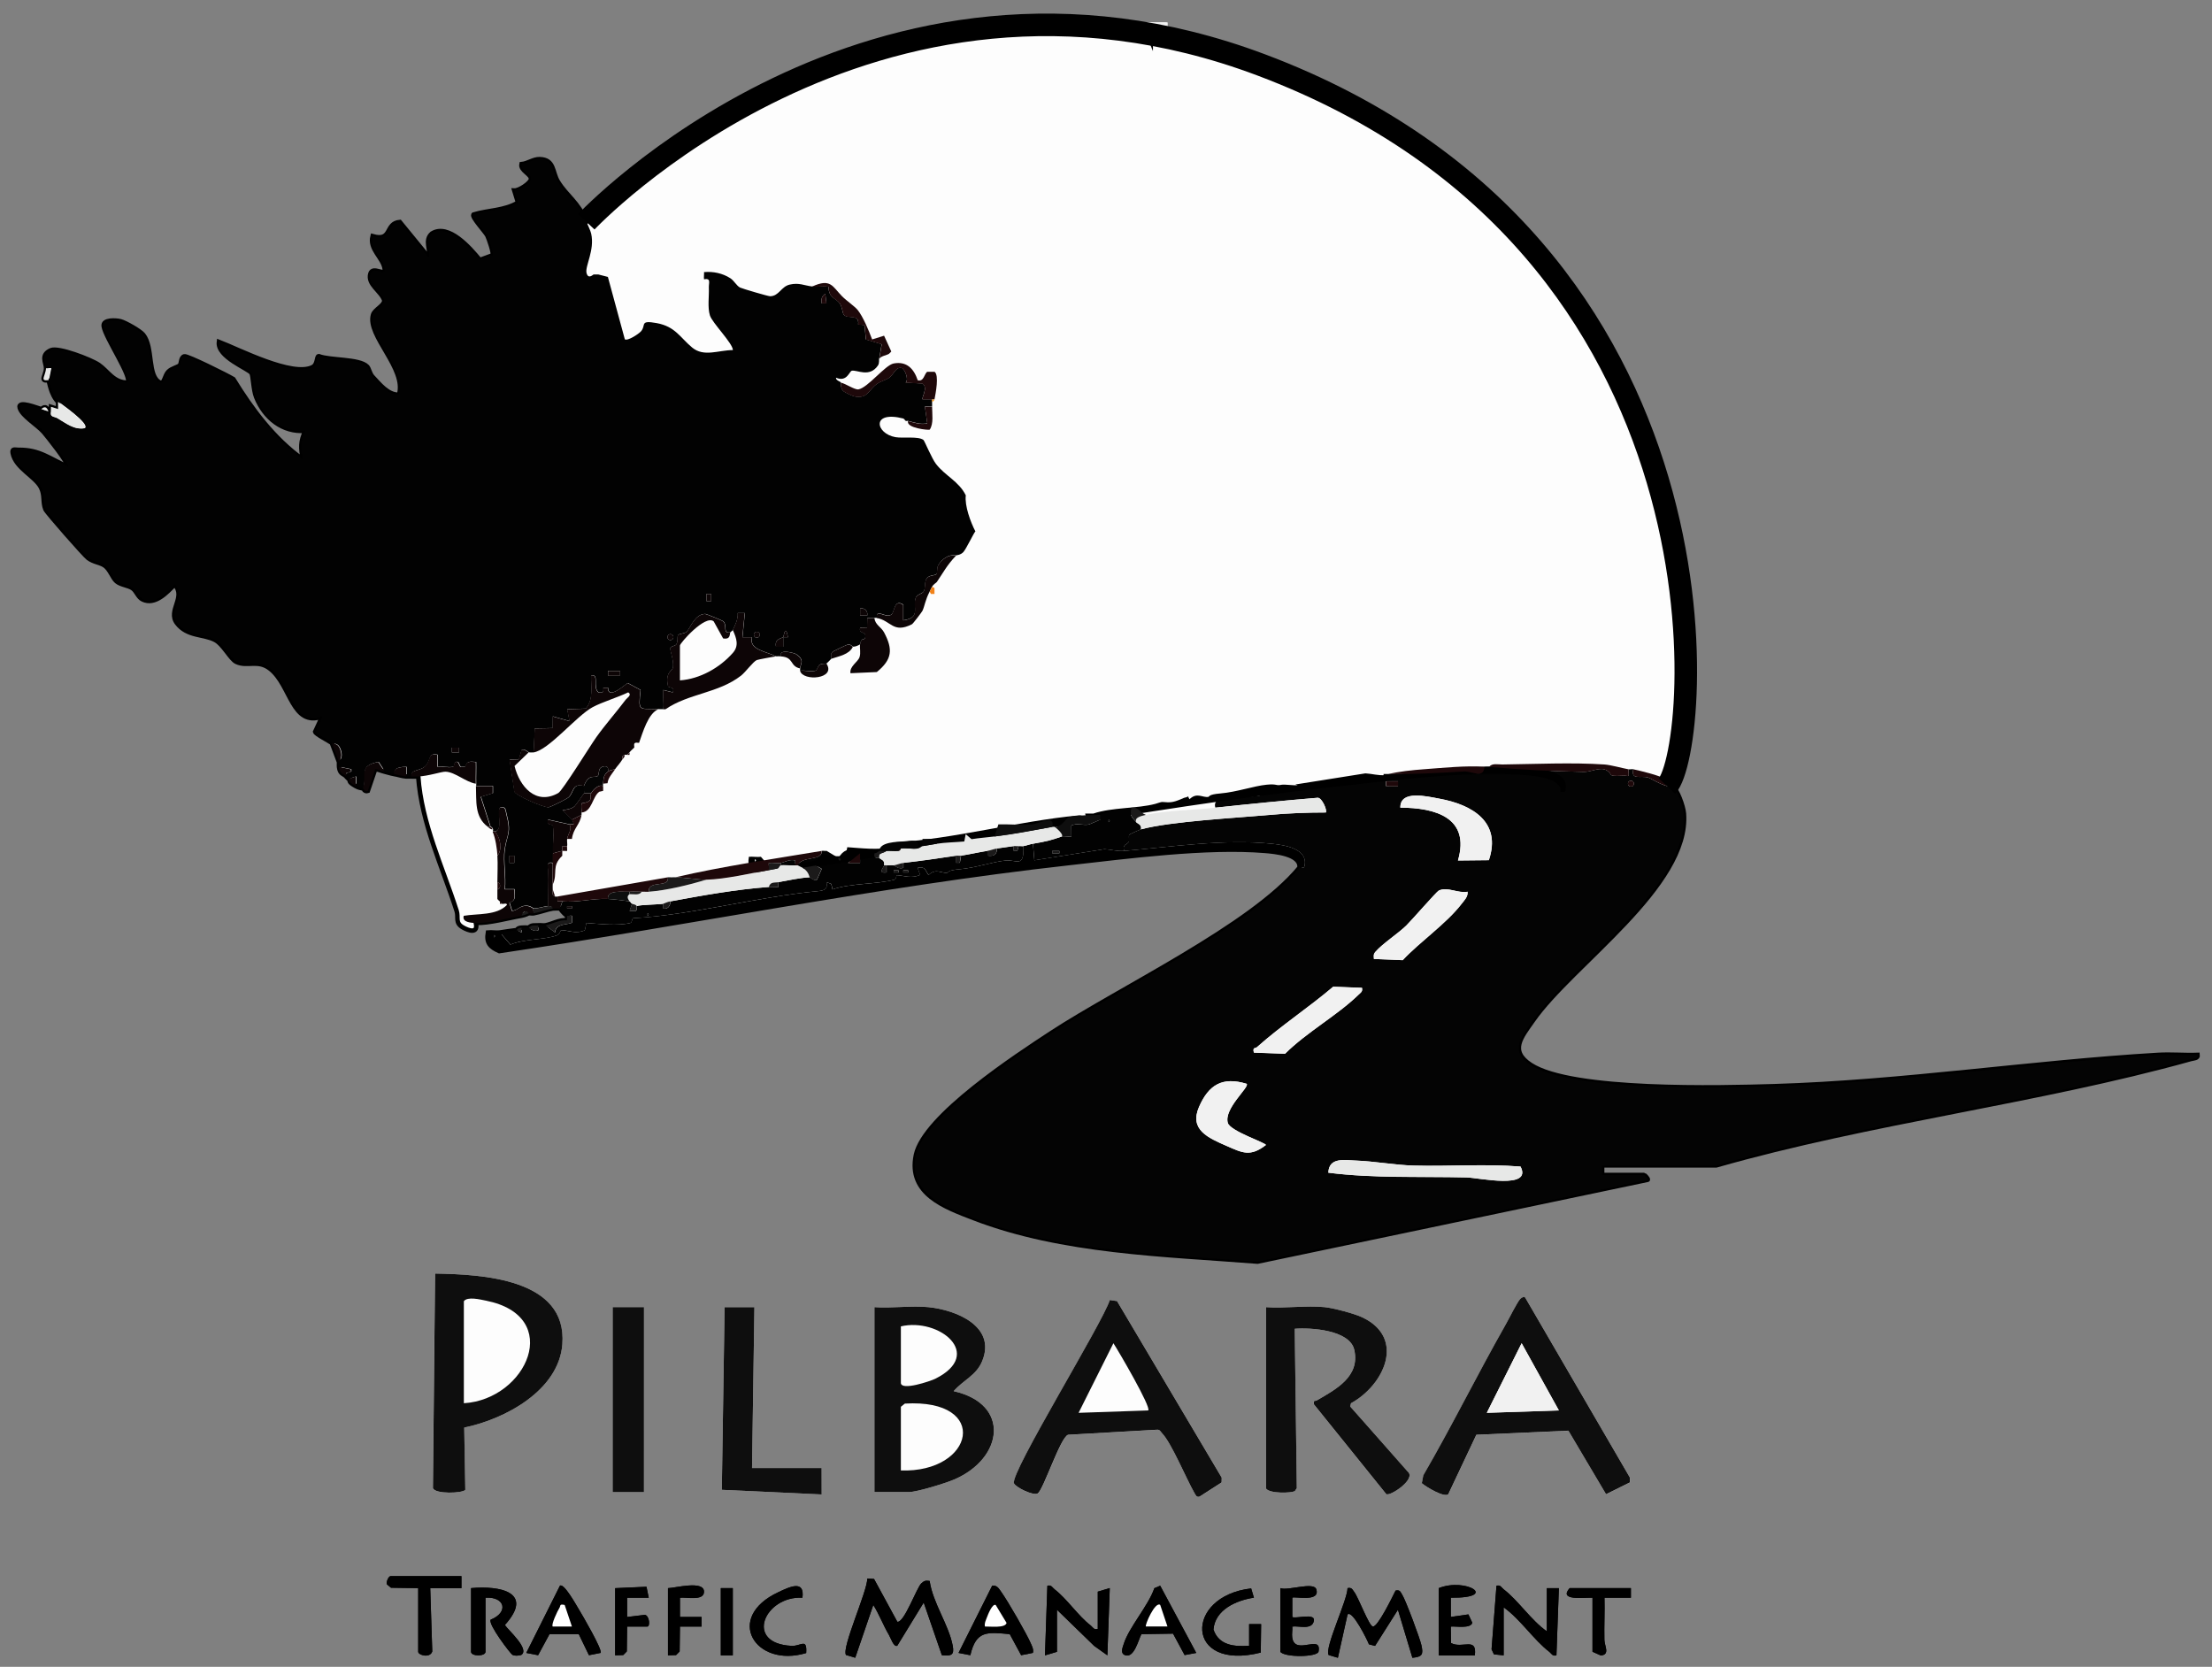 <?xml version="1.0" encoding="UTF-8"?>
<svg id="Layer_1" xmlns="http://www.w3.org/2000/svg" version="1.1" viewBox="0 0 491.03 370">
  <rect x="0" y="0" width="491.03" height="370" fill="#808080" stroke="none"/>
  <!-- Generator: Adobe Illustrator 30.0.0, SVG Export Plug-In . SVG Version: 2.1.1 Build 123)  -->
  <defs>
    <style>
      .st0 {
        fill: #f1f1f1;
      }

      .st1, .st2 {
        stroke: #000;
        stroke-miterlimit: 10;
      }

      .st1, .st3 {
        fill: #fdfdfd;
      }

      .st4 {
        fill: #f18219;
      }

      .st5 {
        fill: #e7e8e7;
      }

      .st6 {
        fill: #020202;
      }

      .st7 {
        fill: #fff;
      }

      .st8 {
        fill: #040404;
      }

      .st9 {
        fill: #1e080a;
      }

      .st10 {
        fill: #0d0506;
      }

      .st11 {
        fill: #f49519;
      }

      .st2 {
        fill: none;
        stroke-width: 5px;
      }

      .st12 {
        fill: #0e0e0e;
      }

      .st13 {
        fill: #1b1a1a;
      }
    </style>
  </defs>
  <path class="st1" d="M255.51,8.99c.06-1.85-4-1.81-5.64-1.93-1.26-.09-3.72-.2-4.74-.46-.6-.16.08.05-.6-.16-.25-.08-3.46-.37-4.67-.39-1.53-.02-2.46-.04-3.75,0-1,.03-2.27-.09-3.31.04-5.77.74-13.56-.78-19.73.52l-5.09,2.1c-22.21,3.31-42.59,12.94-60.23,26.12-1.12.84-5.55,3.06-5.77,3.31-.36.41.03,1.28-.09,1.49l-3.72,2.38-8,7.21c-1.86-4.42-4.33-5.67-6.31-8.88-1.31-2.13-.72-4.92-4.07-5.01-1.36-.04-2.67.99-4.02,1.11-.31,1.44,2.29,2.23,2.09,3.38-.15.87-2.65,2.53-3.69,2.48l.82,2.68c-3,1.8-6.58,1.66-9.88,2.65-.48.5,2.65,3.82,3.07,4.66.33.66,1.48,4.02,1.17,4.37l-2.84,1.05c-2.13-2.61-6.95-8.18-10.64-5.86-1.71,1.5-.22,3.6-.62,5.37l-6.5-7.94c-3.37.3-1.56,4.43-6.04,3.15-.75,2.9,2.31,4.74,2.68,7.2.29,1.97-2.62-.75-3.17,1.13-.69,2.37,2.44,3.88,3.08,5.89.1,1.19-2.12,2.03-2.48,3.22-1.39,4.62,7.53,11.96,5.75,17.75-2.43.1-4.33-2.35-5.87-3.99-.64-.69-.74-1.77-1.2-2.26-1.71-1.77-8.24-1.32-10.75-2.31-.52.04-.19,1.85-1.36,2.44-4.47,2.26-16.29-3.88-20.79-5.61-.43,3.35,6.53,5.89,7.22,6.91.37.55.39,3.7,1.05,5.35,1.82,4.56,5.81,7.89,10.92,7.47-1.13,2.45-1.05,3.77-.54,6.39-6.45-4.6-11.34-11.17-15.45-17.86-1.29-.79-10.23-5.25-10.88-5.05-.84.26-.63,1.52-.99,1.96s-1.79.67-2.56,1.45c-.82.82-.93,2.85-1.82,2.43-2.93-1.37-1.45-7.8-3.76-10.64-.71-.87-3.98-2.71-5.03-2.98-.92-.24-3.95-.47-3.74,1.07.34,2.51,6.41,11.35,5.33,12.56-3.15.01-4.4-2.57-6.43-3.96-1.73-1.19-8.97-3.96-10.6-3.25-2.42,1.05-1.08,2.75-1.09,4.02,0,.88-.6,1.95-.55,2.35.06.53,1.02.24,1.09.31.18.21.46,3.14,2.13,4.8v1.6l-1.57-.5-.03,1.03h-.53c-.58-1.75-1.49-.51-1.6-.53-.75-.18-5.32-2.08-4.79-.28s3.86,3.72,5.31,5.36c.65.74,5.84,7.23,5.34,7.71-3.97-1.75-6.23-3.82-10.91-3.75-.82.01-1.52-.37-1.29.76.67,3.32,5.01,5.1,6.27,7.59.88,1.74.33,3.25,1,4.87.28.67,8.65,10.2,9.46,10.8,1.27.94,2.66.97,3.67,1.66,1.16.78,1.77,2.78,2.63,3.5.98.82,2.6.89,3.54,1.53s1.18,1.98,2.29,2.51c2.7,1.29,5.32-1.5,7.07-3.33,2.62,2.79-1.58,5.8.5,8.55,2.3,3.04,5.9,2.4,8.49,3.76,1.83.96,3.42,4.27,4.72,4.87,2.48,1.16,4.77-.63,7.52,1.54,4.63,3.64,4.82,12.95,11.54,10.58l-1.57,3.4c.15.53,2.86,1.88,3.7,2.46l1.6,4.27c0,.34-.04.73,0,1.07.2,1.72,1.08,1.45,1.6,2.13.15.2.36.36.53.53.55.55-.32.51,1.6,1.6.76.43,1.02.34,1.6.53.11.04.36.76,1.06.53l1.63-4.79c.23-.16,1.58.41,2.1.52.68.14,1.28.39,2.13.53.9.15,1.68.45,2.66.53.35.03.71-.02,1.07,0,.53.02,1.07.02,1.6,0,.74,10.44,5.39,20.05,8.53,29.85.47,1.47-.42,2.63,1.39,3.66,1.26.72,3.42,1.5,2.88-1,3.04.08,7.03-1.07,10.13-1.6.84-.14,1.52-.52,1.6-.53.33-.06.73.06,1.07,0,1.41-.25,3.24-.93,4.27-1.07.33-.04,1.43-.07,1.6,0,.1.05.73,1.1,1.6,1.6l-.04,1.02c-1.65-.18-3.42.87-4.76,1.11-.48.09-1.08-.05-1.6,0-.76.08-1.52-.17-2.13.53-.49-.05-1.1-.03-1.6,0-.94.05-1.01.52-1.07.53-1.27.14-2.48.35-3.73.53-.84.12-1.81-.09-2.67,0-.41,2.35.52,3.24,2.53,4.13,41.98-6.17,83.95-14.8,126.27-19.52,13.12-1.47,30.72-3.79,43.63-2.73,2.17.18,8.04.67,7.74,3.72-10.7,13.02-39.9,26.76-55.18,36.77-7.49,4.91-28.19,18.41-29.98,27.05s6.46,11.53,12.93,14.02c19.54,7.51,42.23,8,62.91,9.62l86.62-18.17c.18-.14-.68-1.06-.8-1.06h-9.33v-2.13h25.32c34.23-9.79,71.29-14.12,105.39-23.62.55-.15,1.61-.13,1.49-.9-2.91.11-5.88-.17-8.79,0-28.41,1.68-56.79,6.1-85.27,6.95-11.73.35-44.8,1.22-53.96-4.72-4.84-3.13-2.12-6.18.46-9.87,8.68-12.46,34.78-29.86,33.51-45.96-.12-1.51-1.45-5.44-2.68-6.11,1.52-5.5,2.31-11.34,2.66-17.06.03-.53-.02-1.07,0-1.6.04-.89-.04-1.78,0-2.66.01-.25,0-.4,0-.53.01-.36,0-.71,0-1.07.89-2.48.9-6.55,0-9.06,0-.53,0-1.07,0-1.6v-1.6c-.03-1.06.04-2.14,0-3.2-.15-3.62-.64-5.39-1.07-8.53-.05-.34.05-.72,0-1.07-.92-6.26-2-10.04-3.73-15.99-1.44-4.95-2.79-8.4-4.27-12.79-.15-.46.27-1.63-.08-2.06-.22-.27-.9,0-.99-.08-.11-.11-.52-.5-.53-.53-.22-.77.14-2.01-.25-3.21-1.37-4.27-4.92-10.37-7.21-14.38-4.87-8.53-10.96-16.95-17.6-24.25-.63-.69-1.07-1.32-2.12-1.34-2.41-4.74-6.96-6.94-10.66-10.13-.38-.33-.7-.72-1.07-1.07-.27-.25-.29-.41-1.07-1.07-2.09-1.77-4.19-4.26-6.93-5.86-.13-.08-.4.08-.53,0-1.4-1.71-3.47-2.65-5.33-3.73-.9-.52-1.36-.68-2.13-1.07-.14-.07-.39.07-.53,0-.2-.09-1.02-.5-1.07-.53-.19-.15-.34-.37-.53-.53-1.52-1.27-1.73-1.92-4.27-3.2-1.2-.6-1.47-1.17-3.2-1.6-.3-.07-.73.05-1.07,0v-1.07c-.35-.05-.72.04-1.07,0-.17-.02-.36-.01-.53,0,.42-2.04-2.05-.56-2.62-1.14-.2-.2.26-1.16-.39-1.54-4.55-2.65-15.21-5.78-20.44-6.91l-.54-2.13c-.63-.33-1.48.54-1.59.53-1.07-.02-3.01.04-3.73,0-.53-.03-1.08.05-1.6,0-.01-.44-.39-.75-.53-1.07-.09-.19.16-.76-.07-1-.32-.2-.66-.05-1-.07-1.25-.07-2.86.45-4.27,0v-1.6c-1.17,0-2.35-.41-2.13,1.07-1.43-.8-3.11,0-3.73,0-.89,0,3.11.84,2.22.81h-.03Z"/>
  <rect class="st3" x="255.94" y="2.85" width="1.07" height="5.34" transform="translate(250.88 261.99) rotate(-89.98)"/>
  <path class="st3" d="M103.05,316.89c8.99-1.84,20.97-8.19,21.77-18.47,1.15-14.64-17.83-15.53-28.25-15.72l-.48,47.63c.45,1.38,6.61,1.17,7.19.38l-.24-13.82h0Z"/>
  <path class="st3" d="M338.57,288.03c-.24-.22-.73-.07-1.1.33-.75.82-2.5,4.38-3.24,5.7-6.27,11.04-11.9,22.46-18.27,33.44l-.33,1.75c.9.79,4.95,3.25,5.87,2.46l6.24-13.21,20.43-.91,8.36,14.11,5.28-2.62.02-1.07-23.25-39.97h0Z"/>
  <path class="st3" d="M246.38,288.58c-1.67,5.23-22.08,38.27-21.29,40.67.29.89,4.33,2.88,5.29,2.26,1.27-.81,5.03-12.48,6.73-13.01l19.69-1.12c.72-.09.86.47,1.22.84,2.04,2.12,5.33,10.07,7.11,13.15.28.49.44,1.09,1.16.86l4.9-3.15.02-1.07-23.23-39.18-1.59-.24h0Z"/>
  <rect class="st3" x="118.94" y="307.22" width="41.08" height="6.96" transform="translate(-171.25 450.12) rotate(-89.99)"/>
  <polygon class="st3" points="182.39 325.88 166.94 325.88 167.47 290.16 160.85 290.16 160.23 330.71 182.4 331.74 182.39 325.88"/>
  <path class="st3" d="M206.11,290.16c-3.8-.38-8.13.28-12,0v41.04h7.73c1.73,0,8.15-2,10-2.79,10.87-4.67,12.59-16.75-.14-19.6,2.11-2.45,5.03-3.48,6.35-6.71,3.15-7.74-5.88-11.33-11.94-11.94h0Z"/>
  <path class="st3" d="M294.07,290.16c-4.13-.42-8.86.31-13.06,0v40.24c.73,1.18,5.71,1.07,6.43.57l.42-.64-.46-35.37c3.61-.29,12.21.27,13.21,4.65,1.37,5.96-4.07,8.79-8.27,11.23-.44.26-.89-.15-.67.91l16.05,19.92c.89.52,6.76-3.38,4.76-5.01l-12.77-14.46.18-.71c7.33-3.99,12.22-14.43,2.55-19.05-1.76-.84-6.48-2.08-8.38-2.28h0Z"/>
  <path d="M102.43,349.87h-15.72c-.43,0-1.07,1.32-.79,1.86l.88.72,6.04.09v14.13c0,.73,2.61,1.5,3.12-.08l-.45-14.05h6.93v-2.66h0Z"/>
  <path d="M194.03,350.5l-1.5-.1c.01,2.84-5.74,15.38-4.73,16.98l2.05.61,4.01-11.72c1.32,2.11,2.2,4.5,3.47,6.65.38.63,1.05,2.78,1.85,2.41l5.87-9.59,4.03,11.69c2.09.21,2.81-.01,2.41-2.11-.89-4.68-4.43-9.52-5.12-14.38-.89-.11-1.19-.07-1.85.54-1.03.96-3.84,8.88-5.33,8.52l-5.16-9.49h0Z"/>
  <path d="M133.34,366.9c.45-.65-4.07-8.4-4.88-9.73-.58-.95-3.27-5.81-4.15-5.17l-7.47,14.92,2.62.51,2.53-4.68h6.5l2.26,4.68,2.61-.52h0Z"/>
  <path d="M136.55,352.53v14.93l1.8-.06.79-.81.07-5.52h4.5c.67-.07.44-2.38-.54-2.6l-3.96.48v-4.27h4.8l-.5-2.44-6.96.31h0Z"/>
  <path d="M148.28,352.53v14.93l1.8-.06.79-.81.07-5.52h4.8v-2.13h-4.8v-4.27c1.27-.19,5.34.81,5.34-1.33,0-2.61-6.47-.81-8-.8h0Z"/>
  <path d="M178.13,354.66c.54-4.08-2.93-2.36-5.27-1.27-12.22,5.67-5.2,16.97,6.1,13.55.23-3.44-1.18-1.5-3.2-1.59-10.72-.51-5.99-11.15,2.37-10.69h0Z"/>
  <path d="M229.29,366.9c.18-.72-.13-1.32-.4-1.95-.95-2.24-5.15-9.5-6.6-11.53-.52-.73-.96-1.6-2.04-1.42l-7.47,14.92,2.62.51c1.28-5.5,3.67-5.14,8.75-4.68l2.53,4.68,2.61-.52h0Z"/>
  <path d="M243.69,361.59c-.93.23-1.07-.38-1.6-.8-2.75-2.11-5.24-5.89-7.99-8-.53-.41-.68-1.03-1.6-.8l-.53,15.46,2.66-.8v-9.33l8.25,8.02,2.94,2.1.53-14.93-2.66.8v8.26h0Z"/>
  <path d="M257.55,352l-1.3.55c-1.36,3.94-5.65,8.68-6.8,12.39-.23.74-.87,2.14.39,2.51,1.97.57,2.88-3.49,3.54-4.7l7.02-.11,2.57,4.76,2.58-.48-8-14.91h0Z"/>
  <path d="M284.21,352.53v14.13c.96,1.3,8.26,1.21,8.49-.05.75-4.02-5.28,1.05-5.85-3.13-.11-.76.09-1.64.02-2.42,1.43-.21,4.45.87,4.8-1.33.28-1.76-4.3-.3-4.8-.8v-4.27c.38-.38,6.26,1.09,5.33-1.86-.56-1.78-6.36.4-7.99-.27h0Z"/>
  <path d="M319.39,352.53v14.93h8c.55-4.2-2.75-1.42-5.27-2.73l-.06-3.67c1.11-.11,4.44.52,4.77-.85l-.86-1.85-3.9.56v-4.27c10.82.13,3.38-4.53-2.67-2.13h0Z"/>
  <path d="M343.38,362.13c-3.51-2.46-6.29-6.79-9.59-9.33-.53-.41-.68-1.03-1.6-.8l-1.09,14.11.52,1.12,2.16.23v-10.66c3.69,2.6,6.64,7.19,10.12,9.86.53.41.68,1.03,1.6.8l.54-14.93h-2.67v9.6h0Z"/>
  <path d="M104.57,352.53v14.13c0,1.06,3.2,1.06,3.2,0v-12c4.37-.28,5.19,3.27,1.14,4.88-.57,1.09,4.42,7.56,4.83,7.79.52.3,1.36.2,1.95.05,2.01-1.28-2.85-5.49-3.62-6.66,6.55-7.25-.98-8.78-7.5-8.19h0Z"/>
  <rect x="160.01" y="352.53" width="2.66" height="14.93"/>
  <path d="M277.74,352.6c-14.89,1.68-14.77,18.5,2.13,14.24l.08-6.32h-2.67v4.8c-3.29.24-6.7-.05-7.91-3.59.36-4.46,5.12-6.49,8.98-7.08l-.61-2.05h0Z"/>
  <path d="M309.8,353.07c-.63,1.27-3.99,8.25-5.07,7.99-.86-.21-3.18-6.45-4.09-7.64-.46-.6-.56-1.09-1.51-.88,0,2.63-5.16,13.28-4.19,14.85l2.05.61,2.14-9.59c1.01-1.23,4.49,5.81,4.75,6.6l1.36.35,5.08-8.02,3.21,10.66c2.18-.22,2.47-.69,2-2.8-.35-1.56-3.49-9.99-4.26-11.2-.42-.66-.49-1.13-1.47-.92h0Z"/>
  <path d="M362.03,352.53h-13.59c-2.55,2.88,3.07,2.08,5.07,2.13v12l1.86.83c2.08-.2.81-2.08.78-3.47-.07-3.11.11-6.25.02-9.35h5.87v-2.13h0Z"/>
  <path class="st12" d="M206.11,290.16c6.06.61,15.09,4.2,11.94,11.94-1.31,3.23-4.24,4.26-6.35,6.71,12.72,2.85,11.01,14.93.14,19.6-1.85.8-8.27,2.79-10,2.79h-7.73v-41.04c3.86.28,8.2-.38,12,0h0ZM199.98,294.43v12.53c0,1.87,6.66-.41,7.63-.9,11.04-5.49.76-13.62-7.63-11.63ZM199.98,326.41c16.33.57,19.99-15.98.88-14.84l-.88.71v14.13Z"/>
  <path class="st12" d="M294.07,290.16c1.91.19,6.63,1.44,8.38,2.28,9.67,4.62,4.78,15.05-2.55,19.05l-.18.71,12.77,14.46c1.99,1.63-3.87,5.53-4.76,5.01l-16.05-19.92c-.21-1.06.23-.65.67-.91,4.19-2.44,9.63-5.27,8.27-11.23-1.01-4.38-9.6-4.94-13.21-4.65l.46,35.37-.42.64c-.72.5-5.7.62-6.43-.57v-40.24c4.2.31,8.93-.42,13.06,0h0Z"/>
  <path class="st12" d="M246.38,288.58l1.59.24,23.23,39.18-.02,1.07-4.9,3.15c-.71.22-.87-.38-1.16-.86-1.77-3.08-5.07-11.03-7.11-13.15-.36-.37-.5-.92-1.22-.84l-19.69,1.12c-1.71.54-5.46,12.19-6.73,13.01-.96.62-5-1.38-5.29-2.26-.79-2.41,19.62-35.44,21.29-40.67h0ZM254.89,313.08c.71-.68-6.63-13.24-7.73-14.91l-7.73,15.45,15.45-.53h0Z"/>
  <path class="st12" d="M338.57,288.03l23.25,39.97-.02,1.07-5.28,2.62-8.36-14.11-20.43.91-6.24,13.21c-.92.79-4.96-1.66-5.87-2.46l.33-1.75c6.37-10.98,12-22.4,18.27-33.44.75-1.32,2.5-4.88,3.24-5.7.37-.4.86-.56,1.1-.33h0ZM346.04,313.08l-8.26-14.91-7.73,15.45,15.99-.53h0Z"/>
  <polygon class="st12" points="182.39 325.88 182.4 331.74 160.23 330.71 160.85 290.16 167.47 290.16 166.94 325.88 182.39 325.88"/>
  <rect class="st12" x="118.94" y="307.22" width="41.08" height="6.96" transform="translate(-171.25 450.12) rotate(-89.99)"/>
  <path d="M194.03,350.5l5.16,9.49c1.49.35,4.29-7.56,5.33-8.52.66-.62.96-.65,1.85-.54.68,4.85,4.23,9.7,5.12,14.38.4,2.1-.33,2.32-2.41,2.11l-4.03-11.69-5.87,9.59c-.8.37-1.47-1.77-1.85-2.41-1.27-2.15-2.15-4.54-3.47-6.65l-4.01,11.72-2.05-.61c-1.01-1.6,4.74-14.14,4.73-16.98l1.5.1h0Z"/>
  <path d="M309.8,353.07c.98-.21,1.05.26,1.47.92.77,1.21,3.91,9.64,4.26,11.2.47,2.11.18,2.57-2,2.8l-3.21-10.66-5.08,8.02-1.36-.35c-.27-.79-3.74-7.83-4.75-6.6l-2.14,9.59-2.05-.61c-.97-1.57,4.2-12.22,4.19-14.85.95-.21,1.05.28,1.51.88.9,1.19,3.23,7.44,4.09,7.64,1.07.25,4.43-6.73,5.07-7.99h0Z"/>
  <path d="M243.69,361.59v-8.26l2.66-.8-.53,14.93-2.94-2.1-8.25-8.02v9.33l-2.66.8.53-15.46c.92-.24,1.07.38,1.6.8,2.75,2.11,5.24,5.9,7.99,8,.54.41.67,1.03,1.6.8h0Z"/>
  <path d="M343.38,362.13v-9.59h2.67l-.54,14.92c-.92.24-1.07-.38-1.6-.8-3.48-2.67-6.43-7.26-10.12-9.86v10.66l-2.16-.23-.52-1.12,1.09-14.11c.92-.24,1.07.38,1.6.8,3.3,2.54,6.08,6.88,9.59,9.33h0Z"/>
  <path d="M104.57,352.53c6.52-.59,14.05.94,7.5,8.19.78,1.18,5.63,5.38,3.62,6.66-.59.15-1.43.25-1.95-.05-.41-.24-5.4-6.7-4.83-7.79,4.05-1.61,3.23-5.16-1.14-4.88v12c0,1.06-3.2,1.06-3.2,0v-14.13h0Z"/>
  <path d="M102.43,349.87v2.67h-6.93s.45,14.04.45,14.04c-.51,1.58-3.12.81-3.12.08v-14.13l-6.04-.09-.88-.72c-.28-.53.36-1.86.79-1.86h15.73Z"/>
  <path d="M133.34,366.9l-2.61.52-2.26-4.68h-6.5l-2.53,4.68-2.62-.51,7.47-14.92c.88-.64,3.57,4.22,4.15,5.17.81,1.33,5.33,9.08,4.88,9.73h0ZM125.35,356.27c-1.25-.28-.85.18-1.18.68-.39.6-1.89,3.71-1.47,4.11h4.26c.41-1.99-1.15-3.06-1.61-4.79Z"/>
  <path d="M229.29,366.9l-2.61.52-2.53-4.68c-5.08-.46-7.47-.82-8.75,4.68l-2.62-.51,7.47-14.92c1.08-.18,1.51.69,2.04,1.42,1.45,2.03,5.65,9.29,6.6,11.53.27.64.58,1.23.4,1.95h0ZM218.64,361.06c1.02-.05,4.55.42,4.8-.81l-2.41-3.98c-.77-.36-1.78,2.27-1.97,2.81-.24.67-.58,1.22-.42,1.98h0Z"/>
  <path d="M257.55,352l8,14.91-2.58.48-2.57-4.76-7.02.11c-.67,1.22-1.57,5.28-3.54,4.7-1.26-.36-.62-1.76-.39-2.51,1.16-3.71,5.45-8.46,6.8-12.39l1.3-.55h0ZM257.55,356.26c-1.14-.87-3.47,4.54-3.19,4.79h4.79l-1.61-4.79h0Z"/>
  <path d="M277.74,352.6l.61,2.05c-3.86.59-8.62,2.62-8.98,7.08,1.21,3.53,4.62,3.83,7.92,3.59v-4.8h2.66l-.08,6.32c-16.9,4.26-17.02-12.56-2.13-14.24h0Z"/>
  <path d="M319.39,352.53c6.05-2.41,13.5,2.25,2.66,2.13v4.27s3.91-.56,3.91-.56l.86,1.85c-.33,1.36-3.66.74-4.77.85l.06,3.67c2.52,1.31,5.82-1.48,5.27,2.73h-8v-14.93h0Z"/>
  <path d="M284.21,352.53c1.63.67,7.43-1.5,7.99.27.93,2.94-4.95,1.48-5.33,1.86v4.27c.5.5,5.08-.96,4.8.8-.35,2.19-3.37,1.12-4.8,1.33.06.78-.13,1.66-.02,2.42.58,4.18,6.6-.9,5.85,3.13-.24,1.27-7.54,1.35-8.49.05v-14.13h0Z"/>
  <path d="M178.13,354.66c-8.36-.46-13.09,10.18-2.37,10.69,2.03.09,3.43-1.85,3.2,1.59-11.3,3.42-18.33-7.88-6.1-13.55,2.35-1.09,5.81-2.81,5.27,1.27h0Z"/>
  <path d="M362.03,352.53v2.13h-5.86c.08,3.11-.09,6.24-.02,9.35.03,1.4,1.31,3.27-.78,3.47l-1.86-.83v-12c-2-.05-7.61.74-5.07-2.13h13.59,0Z"/>
  <path d="M148.28,352.53c1.53,0,8-1.81,8,.8,0,2.14-4.07,1.14-5.34,1.33v4.27h4.8v2.13h-4.8l-.07,5.52-.79.81-1.8.06v-14.93h0Z"/>
  <path d="M136.55,352.53l6.96-.31.5,2.44h-4.8v4.27l3.96-.48c.98.22,1.21,2.53.54,2.61h-4.5s-.07,5.51-.07,5.51l-.79.81-1.8.06v-14.93h0Z"/>
  <rect x="160.01" y="352.53" width="2.66" height="14.93"/>
  <path class="st5" d="M263.42,8.72v1.07h1.07c.14.31.52.62.53,1.07-1.86-.19-4.11-1.25-5.86-1.6v-.53c1.41.45,3.01-.07,4.27,0h0Z"/>
  <rect class="st0" x="255.94" y="2.85" width="1.07" height="5.34" transform="translate(250.88 261.99) rotate(-89.98)"/>
  <path class="st0" d="M257.02,8.18c-.22-1.48.96-1.07,2.13-1.07v2.13c-.63-.13-1.48.11-2.13,0v-1.07h0Z"/>
  <path class="st5" d="M257.02,8.18v1.07c-1.16-.2-2.8-.38-3.73-1.07.62,0,2.3-.8,3.73,0Z"/>
  <path class="st0" d="M270.35,10.85c.11,0,.96-.87,1.59-.53l.54,2.13c-.75-.16-1.6-.43-2.13-.53l1.07-.27-1.07-.8h0Z"/>
  <path class="st0" d="M263.42,8.72c.33.02.68-.13,1,.07.24.24-.01.81.07,1h-1.07v-1.07Z"/>
  <polygon class="st0" points="346.04 313.08 330.05 313.61 337.78 298.17 346.04 313.08"/>
  <path class="st7" d="M126.96,361.06h-4.26c-.42-.4,1.08-3.51,1.47-4.11.33-.5-.06-.96,1.18-.68"/>
  <path class="st7" d="M218.64,361.06c-.16-.76.18-1.31.42-1.98.2-.54,1.21-3.18,1.97-2.81l2.41,3.98c-.25,1.23-3.78.76-4.8.81h0Z"/>
  <path class="st7" d="M257.55,356.26l1.61,4.79h-4.79c-.28-.25,2.04-5.66,3.19-4.79h0Z"/>
  <path class="st12" d="M103.05,316.89l.24,13.82c-.58.79-6.73,1-7.19-.38l.48-47.63c10.42.19,29.4,1.09,28.25,15.72-.81,10.28-12.79,16.63-21.77,18.47h0ZM102.97,311.49c14-.86,22.22-19.32,4.92-22.77-1.34-.27-4.12-.96-4.92.12v22.65Z"/>
  <g>
    <path class="st6" d="M10.22,81.74c.01-1.27-1.34-2.96,1.09-4.02,1.64-.71,8.87,2.06,10.6,3.25,2.02,1.39,3.28,3.97,6.43,3.96,1.08-1.21-4.99-10.04-5.33-12.56-.21-1.54,2.82-1.3,3.74-1.07,1.05.27,4.32,2.11,5.03,2.98,2.31,2.84.83,9.26,3.76,10.64.89.42,1-1.61,1.82-2.43.78-.77,2.2-1.01,2.56-1.45s.15-1.71.99-1.96c.65-.2,9.59,4.26,10.88,5.05,4.11,6.69,9,13.26,15.45,17.86-.52-2.62-.59-3.94.54-6.39-5.11.42-9.1-2.91-10.92-7.47-.66-1.65-.68-4.8-1.05-5.35-.68-1.02-7.65-3.55-7.22-6.91,4.51,1.72,16.32,7.87,20.79,5.61,1.17-.59.83-2.4,1.36-2.44,2.51.99,9.04.53,10.75,2.31.47.48.56,1.57,1.2,2.26,1.54,1.65,3.44,4.09,5.87,3.99,1.77-5.79-7.14-13.13-5.75-17.75.36-1.19,2.58-2.03,2.48-3.22-.64-2.01-3.78-3.52-3.08-5.89.55-1.88,3.46.84,3.17-1.13-.37-2.46-3.43-4.29-2.68-7.2,4.47,1.28,2.67-2.84,6.04-3.15l6.5,7.94c.4-1.77-1.09-3.87.62-5.37,3.69-2.33,8.51,3.25,10.64,5.86l2.84-1.05c.31-.35-.84-3.71-1.17-4.37-.42-.84-3.54-4.16-3.07-4.66,3.3-1,6.88-.85,9.88-2.65l-.82-2.68c1.04.05,3.54-1.61,3.69-2.48.2-1.15-2.4-1.95-2.09-3.38,1.35-.12,2.66-1.14,4.02-1.11,3.35.09,2.76,2.88,4.07,5.01,1.97,3.21,4.44,4.46,6.31,8.88.33.79.89,1.89,1.07,2.66.83,3.68-1.41,7.24-1.03,8.74s1.47.33,1.56.33c.35,0,.71,0,1.07,0l2.11.54,3.76,13.85c.65.43,3.08-1.21,3.57-1.75,1.25-1.38-.41-2.56,3.49-1.85,4.16.76,5.2,3.2,7.89,5.43,2.61,2.16,5.77.58,9.04.56-.04-1.53-4.58-6.02-5.1-7.69-.56-1.79-.16-4.25-.24-6.19-.04-1.03.54-2.14-1.07-1.84-.07-.51.04-1.08,0-1.59,2.05-.18,4.1.25,5.84,1.36.82.52,1.41,1.72,2.18,2.08.54.25,6.21,1.93,6.66,1.92,1.97-.03,2.43-2.15,4.35-2.59,2.06-.47,3.19.2,4.95.42,1.2.14,2.47-.2,3.67.06-.04,2.47,1.65,2.51,2.46,3.66.6.83.58,2.12.92,2.54.87,1.06,3.5-.31,3.18,2.15l1.41.16.31,3.18,3.5,1.04-.54,3.19c-.11.17.11.98-.28,1.56-1.89,2.77-4.68.9-5.82,1.17-.53.13-1.06,2.58-3.49,1.54-.08.63.94.81,1.07,1.06.17.33-.19,1.09.52,1.85.32.34,2.03,1.14,2.54,1.24,2.89.56,3.08-1.46,4.96-2.79.89-.63,1.97-.84,2.76-1.39.89-.63,1.45-2.52,2.77-2.13.58.18,1.63,2.51.84,3.22l3.76.24c1.28.86-.29,3.25-.02,3.49h2.13v1.6c-.48.09-1.09-.07-1.6,0l.53,3.73c-1.63.32-2.81-.19-4.26-.53-.17-.04-.36.04-.53,0-.08-.02-.27-.47-.53-.53-7.2-1.83-6.18,3.36-1.74,4.14,1.69.29,5-.25,6.2.61.24.18,1.85,4.12,2.79,5.33,2.06,2.68,5.08,3.84,6.62,6.98-.29,2.29,1.07,5.98,2.13,8-.24.11-2.04,3.89-2.65,4.56-.65.72-1.56.7-1.61.77-1.66-.34-3.2.84-3.98,2.17-.34.59-.11,1.63-.4,1.98-.24.29-1.52.17-2.08.85-.68.83-.25,2.17-.75,2.99-.34.54-1.5.62-1.77,1.42-.71,2.08,1.22,4.43-2.74,4.98v-3.46c-2.09-1.36-1.9,1.62-2.64,2.17-1.3.97-3.5-1.53-3.22.76-.16-.03-.36,0-.53,0-.53,0-1.07-.02-1.6,0l-.05,2.11-1.55.03c-.42,1.68,1.57.52,1.08,2.4-.08.3-.89-.2-1.08,1.33-.47.28-1.05.54-1.6.53-.09,0-.45-.6-1.19-.47-.18.03-3.09,1.42-3.24,1.53-.78.58-.2,1.28-.37,1.6-.04.08-.99,1.01-1.07,1.07-.13.09-.96-.11-1.56.31-.42.29-.43,1.17-.95,1.3-.92.24-2.33-.16-3.35,0-.04-.14,0-.38,0-.53.06-1,1.14-1.78-.88-3.16-.3-.2-3.95-1.33-3.39.49-.35-.02-.72-.02-1.07,0-2.03-1.06-6.15-1.44-5.32-4.27h-2.14l.53-5.33h-1.59c.11,1.33-.52,2.59-1.07,3.73-.09.18-.4.34-.53.53-1.81.36-.63-1.47-1.58-2.42-.2-.2-3.78-1.66-4.02-1.66-2.33.03-3.33,3.18-4.12,3.95-.49.47-1.66.38-1.91.76-.27.41.04,1.38-.38,2.03-.27.43-1.29.42-1.34.85-.07.7.8,2.62.6,4.25-.11.87-1.79.98-1.12,4.16.12.56,1.58-.02,1.07,1.41l-2.12-.53c-.13,1.37.17,2.93,0,4.26-.35.02-.72.02-1.07,0-4.36-.19-4.49.7-3.96-4.26l-2.82-1.53c-.31-.01-4.36,3.96-4.42,1.01h-1.04c.08,1.01-.01,1.22-1.07,1.05-1.36-1.14.27-4.16-1.61-3.73-.08,2.61.56,5.16-1.18,7.34l-4.15.12.53,2.66-3.73-1.06-.06,2.61-3.94.07-.25,5.32c-.31.04-.75.03-1.07,0-.16-.02-.88-.88-1.59-.53l-.62,2.06-2.05.07,1.06,7.09c.19.84,6.62,3.62,7.6,3.49.45-.06,4.09-1.86,4.47-2.23,1.22-1.18.74-3.18,3.4-2.5-.14.38.15,1.3,0,1.6-.11.22-1.98,2.82-2.13,2.93-.73.56-1.76.78-2.67.8l2.13,2.13.41.98-.94.08-4.79-1.06c-.51,1.43.95.85,1.07,1.41.31,1.44-.04,4.32,0,6.05.02.71-.02,1.42,0,2.13-1.61-.3-1.03.81-1.07,1.84-.09,2.58.06,5.18,0,7.75-1.09.13-1.91.51-3.2.53-.1,0-.81-.67-1.84-.6-1.3.09-1.78,1.06-2.95,1.13l-.56-1.81c1.56-.57,1.12-1.47,1.1-2.99h-2.14c.31-2.75-.4-6.18-.02-8.82.47-3.35,1.54-3.47.4-7.82-.26-.99-.13-1.77-1.43-1.48-.8.94.77,4.74-1.07,5.33h-.53c-.07-.16.07-.4,0-.53-.13-.25-.22-.47-.53-.53l-2.14-6.65,2.67-.81v-1.59h-3.73c0-.18,0-.36,0-.53-.04-1.59.04-3.2,0-4.8-1.33-.07-2.04-.3-2.39,1.08h-1.07l-.53-1.09c-1.22-.25-.55.93-1.14,1.08-.93.24-2.35-.15-3.39,0v-2.67c-2.19-.52-1.5,1.19-2.64,2.42-1.25,1.34-3.28.67-3.22,2.38-.35-.02-.72.03-1.07,0v-2.13c-1.15.04-2.99.12-2.66,1.6-.85-.14-1.45-.39-2.13-.53l-1.41-2.16c-4.55.89-2.5,2.73-3.39,5.89-.58-.2-.84-.1-1.6-.53v-2.13l-1.6.53c-.18-.18-.38-.33-.53-.53v-.74s1.06-.34,1.06-.34v-.52l-2.66-.54c-.04-.34,0-.72,0-1.07,0-.39.92-.89.31-2.69-.56-1.63-1.28-1.14-1.9-1.57-.85-.59-3.55-1.94-3.7-2.46l1.57-3.4c-6.72,2.37-6.91-6.94-11.54-10.58-2.75-2.17-5.04-.38-7.52-1.54-1.3-.61-2.9-3.91-4.72-4.87-2.59-1.37-6.2-.72-8.49-3.76-2.08-2.75,2.12-5.76-.5-8.55-1.74,1.83-4.37,4.63-7.07,3.33-1.11-.53-1.33-1.85-2.29-2.51s-2.55-.71-3.54-1.53c-.86-.72-1.47-2.71-2.63-3.5-1.01-.69-2.4-.72-3.67-1.66-.81-.6-9.18-10.13-9.46-10.8-.67-1.62-.12-3.13-1-4.87-1.27-2.5-5.61-4.28-6.27-7.59-.23-1.12.47-.74,1.29-.76,4.69-.07,6.94,2,10.91,3.75.5-.48-4.7-6.98-5.34-7.71-1.45-1.64-4.78-3.57-5.31-5.36s4.04.1,4.79.28l1.6.53h.53c-.29,1.33.7,1.09,1.41,1.5,1.91,1.1,3.68,2.64,6.05,2.23,1.18-.98-5.56-5.57-5.86-5.86-1.67-1.66-1.95-4.59-2.13-4.8l.53-2.66h-1.11ZM183.46,67.35l-.26-2.13c-.82.58-.93,1.14-.8,2.13h1.06,0ZM157.87,131.85h-1.06v1.59h1.06v-1.59ZM192.52,136.64c.17-1.01-.62-1.77-1.59-1.59v1.59h1.59ZM168.67,140.9c0-.36-.29-.66-.66-.66s-.66.29-.66.66.29.66.66.66.66-.29.66-.66ZM173.87,141.44c-.23.22-2.03.34-1.6,2.13h1.59s0-2.13,0-2.13h1.06c-.6-3.14-.94-.11-1.05,0h0ZM149.48,141.43c0-.36-.29-.66-.66-.66s-.66.29-.66.66.29.66.66.66.66-.29.66-.66ZM134.95,148.91v1.07h2.67v-1.07h-2.67ZM101.9,165.97h-1.59v1.06h1.59v-1.06ZM114.16,189.95h-1.06v1.59h1.06v-1.59Z"/>
    <path class="st10" d="M109.9,184.62c1.84-.6.27-4.39,1.07-5.33,1.3-.29,1.17.49,1.43,1.48,1.14,4.35.08,4.47-.4,7.82-.37,2.64.33,6.08.02,8.83h2.14c.02,1.52.46,2.42-1.1,2.99l.56,1.81c1.17-.07,1.66-1.03,2.95-1.13,1.03-.07,1.74.6,1.84.6v1.07c-.33.06-.73-.06-1.07,0-.58-.89-1.32-.36-1.6.53-3.09.53-7.09,1.68-10.13,1.6-.98-.03-3.1-.14-2.67-1.6,3.11-.53,7.29-.02,9.59-2.41.02-.55-.83-.13-1.06-.26-.15-.09-.35-.37-.53-.53-.15-.14-.48-.42-.53-.53v-2.13c.8-.07.8-1.52,0-1.6,0-1.92.13-3.98,0-5.86,1.16-1.4.69-3.98-.53-5.33h0Z"/>
    <path class="st10" d="M91.24,172.36c-.06-1.72,1.97-1.04,3.22-2.38,1.14-1.23.46-2.94,2.64-2.42v2.67c1.04-.15,2.46.25,3.39,0,.59-.16-.08-1.33,1.14-1.08l.53,1.09h1.07c.35-1.39,1.07-1.15,2.39-1.08.04,1.59-.04,3.2,0,4.8-2.16-.3-4.61-2.61-6.73-2.66-.92-.02-3.78.98-6.06,1.06-.53.02-1.07.02-1.6,0h0Z"/>
    <path class="st5" d="M12.89,89.2c.3.29,7.04,4.89,5.86,5.86-2.37.4-4.14-1.13-6.05-2.23-.71-.41-1.7-.17-1.41-1.5l.03-1.03,1.57.5v-1.6h0Z"/>
    <path class="st10" d="M122.69,191.55c.03,1.59-.06,3.2,0,4.8.02.35-.04.72,0,1.07.04.41-.1.87.06,1.28l.47.33h.53v1.07c.35.05.72-.04,1.07,0l-.53,1.6c-.17-.07-1.27-.04-1.6,0-.03-.5-.67-.58-1.07-.53.06-2.57-.09-5.17,0-7.75.04-1.03-.54-2.14,1.07-1.84h0Z"/>
    <path class="st10" d="M80.58,175.03c.89-3.15-1.16-5,3.39-5.89l1.41,2.16c-.52-.11-1.88-.69-2.1-.52l-1.63,4.79c-.7.23-.95-.49-1.06-.53h0Z"/>
    <path class="st10" d="M75.25,169.16l-1.6-4.27c.62.43,1.35-.05,1.9,1.57.62,1.8-.3,2.3-.31,2.69h0Z"/>
    <path class="st10" d="M87.51,171.83c-.33-1.48,1.51-1.56,2.66-1.6v2.13c-.98-.09-1.76-.38-2.66-.53Z"/>
    <path class="st10" d="M75.25,170.23l2.66.54v.52l-1.07.34v.74c-.51-.68-1.38-.41-1.59-2.13h0Z"/>
    <path class="st10" d="M77.38,172.89l1.59-.53v2.13c-1.92-1.09-1.05-1.05-1.59-1.6h0Z"/>
    <path class="st5" d="M10.22,81.74h1.06l-.53,2.66c-.06-.07-1.03.22-1.09-.31-.04-.41.54-1.47.55-2.35Z"/>
    <path class="st13" d="M117.36,202.74c-.08.02-.76.39-1.6.53.28-.89,1.02-1.42,1.6-.53Z"/>
    <path class="st5" d="M10.75,91.34l-1.6-.53c.11.02,1.02-1.21,1.6.53Z"/>
    <path class="st10" d="M147.21,157.43c.17-1.33-.13-2.89,0-4.26l2.12.53c.51-1.43-.95-.85-1.07-1.41-.68-3.17,1.01-3.29,1.12-4.16.2-1.63-.67-3.56-.6-4.25.05-.44,1.07-.43,1.34-.85.42-.65.11-1.61.38-2.03.25-.38,1.42-.29,1.91-.76.79-.77,1.79-3.92,4.12-3.95.24,0,3.83,1.46,4.02,1.66.95.95-.24,2.77,1.58,2.42-.22.32.15,1.66-1.61,1.34l-2.09-3.78c-1.85-1.57-7.5,4.83-7.5,5.37v7.73c4.45-.31,8.86-2.81,11.76-6.11,1.36-1.55.85-3.19-.03-5.08.55-1.14,1.18-2.4,1.07-3.73h1.59l-.53,5.33h2.14c-.83,2.82,3.3,3.21,5.32,4.27-.37.02-4.01.7-4.26.81-.8.34-2.48,2.66-3.48,3.45-5.07,3.94-11.62,3.93-16.78,7.47-.18.02-.36,0-.53,0h0Z"/>
    <path class="st10" d="M194.12,137.18c.09,1.48,1.5,2,2.13,3.2,2.01,3.79,1.8,6.01-1.61,8.8l-5.85.26c-.24-1.56,1.67-2.48,2.02-3.59.3-.96,0-1.92.11-2.8.19-1.53,1-1.03,1.08-1.33.5-1.88-1.49-.72-1.08-2.4l1.55-.03.05-2.11c.53-.02,1.07,0,1.6,0h0Z"/>
    <path class="st9" d="M198.38,80.68c2.9-.54,4.49,1.18,5.34,3.73,1.39.38,1.45-1.46,2.11-1.88h1.63c1.05.74.23,4.84-.02,6.14h-2.66c-.27-.24,1.3-2.63.02-3.49l-3.76-.24c.79-.71-.25-3.04-.84-3.22-1.32-.4-1.87,1.5-2.77,2.13-.78.55-1.87.76-2.76,1.39-1.88,1.33-2.07,3.36-4.96,2.79-.51-.1-2.23-.9-2.54-1.24-.72-.77-.36-1.53-.52-1.85,1.03.18,3.08,1.63,3.91,1.49,2.08-.35,5.93-5.4,7.82-5.75h0Z"/>
    <path class="st10" d="M212.24,123.32c-2.14,2.28-2.79,3.69-4.27,5.86-.16.23-.71.44-1.07,1.07-.2.34-.35.72-.53,1.07-1,1.9-1.1,3.21-1.6,4.27-.12.25-2.08,2.85-2.33,2.98-4.19,2.14-4.66-.84-7.8-1.38-.28-2.29,1.92.21,3.22-.76.74-.55.56-3.53,2.64-2.17v3.46c3.96-.55,2.03-2.9,2.74-4.98.27-.8,1.44-.87,1.77-1.42.5-.81.07-2.16.75-2.99.56-.68,1.84-.56,2.08-.85.29-.34.05-1.39.4-1.98.78-1.33,2.32-2.51,3.98-2.17h0Z"/>
    <path class="st10" d="M126.43,183.02c.63,1.07-.34,2.05-.53,3.2-.08.5.08,1.1,0,1.6h-1.07c-.04.35.03.72,0,1.07-.71.07-1.42.42-2.13.53-.04-1.73.32-4.61,0-6.05-.12-.56-1.58.02-1.07-1.41l4.79,1.06h0Z"/>
    <path class="st9" d="M180.26,63.62c4.16-1.93,4.54,0,6.66,2.14,1,1.01,2.83,2.25,3.48,3.06,1.18,1.46,2.52,4.69,3.2,6.53l2.65-.83,1.6,3.5c-.11.15-.38.42-.53.53-.34.26-1.77.48-2.13,1.07l.54-3.19-3.5-1.04-.31-3.18-1.41-.16c.32-2.46-2.32-1.1-3.18-2.15-.34-.42-.33-1.71-.92-2.54-.82-1.14-2.5-1.19-2.46-3.66-1.2-.27-2.47.08-3.67-.06h0Z"/>
    <path class="st10" d="M105.64,174.49h3.73v1.6l-2.67.81,2.14,6.65h-.53c-3.04-2.22-2.52-5.83-2.66-9.06h0Z"/>
    <path class="st8" d="M129.62,174.49c1.13-2.91,2.39-1.65,3.09-2.24.27-.23.14-1.39.6-1.78.67-.57,2-.61,1.63.82-1.07.85-.91,1.49-1.07,2.66-.02.17,0,.36,0,.53-.98-.45-2.23.83-2.66,1.6h-1.6c.15-.3-.14-1.22,0-1.6h0Z"/>
    <path class="st10" d="M131.22,176.09c-.4.7.72,1.89-2.06,2.21-.25.65.01,1.4-.07,2.05-.02.18.03.36,0,.53l-2.13,1.07-2.13-2.13c.91-.02,1.94-.24,2.67-.8.14-.11,2.02-2.72,2.13-2.93h1.6,0Z"/>
    <path class="st9" d="M206.91,90.27c0,1.65.38,3.72-.52,5.1-.22.16-5.31-.33-4.81-1.9,1.45.34,2.63.85,4.26.53l-.53-3.73c.51-.07,1.12.09,1.6,0h0Z"/>
    <path class="st10" d="M183.46,147.31c2.24,3.42-5.23,4.02-5.86,1.6,1.02-.15,2.43.25,3.35,0,.51-.14.52-1.01.95-1.3.6-.42,1.44-.22,1.56-.31h0Z"/>
    <path class="st10" d="M177.59,148.37c-2.32-.47-1.3-2.51-4.27-2.66-.56-1.82,3.09-.7,3.39-.49,2.01,1.38.94,2.16.88,3.16Z"/>
    <path class="st10" d="M189.32,143.58c-.81,1.72-3.11,2.09-4.8,2.66.17-.32-.41-1.01.37-1.6.14-.11,3.06-1.5,3.24-1.53.74-.13,1.1.47,1.19.47h0Z"/>
    <path class="st9" d="M125.89,187.82c-.05.34.05.73,0,1.07-.35.04-.72-.04-1.07,0-.03.35.02.71,0,1.07-2.5,2.36-.92,3.87-2.13,6.4-.06-1.59.03-3.2,0-4.8-.02-.71.02-1.42,0-2.13.71-.11,1.42-.46,2.13-.53.03-.35-.04-.71,0-1.07h1.07Z"/>
    <path class="st9" d="M129.09,180.89c-.36,2.24-1.84,2.95-2.13,5.33h-1.07c.19-1.15,1.16-2.13.53-3.2l.94-.08-.41-.98,2.13-1.07h0Z"/>
    <path class="st10" d="M118.43,167.03l.25-5.32,3.94-.07.06-2.61,3.73,1.06-.53-2.66,4.15-.12c1.74-2.19,1.1-4.73,1.18-7.34,1.88-.43.24,2.59,1.61,3.73,1.06.18,1.15-.04,1.07-1.04h1.04c.06,2.94,4.11-1.03,4.42-1.02l2.82,1.53c-.53,4.96-.4,4.07,3.96,4.26-2.26.96-3.42,5.1-4.27,7.46-.3.04-.67-.16-.98.09-.25.24-.01.89-.09.97-.33.35-.65.56-1.07,1.07-.15.19-.38.34-.53.53-.19.04-.42-.06-.53,0-.56.27-.59.45-.53,1.07-.52.85-1.14,1.46-1.6,2.13-.52.11-1.19.21-1.6.53.37-1.43-.97-1.39-1.63-.82-.46.4-.33,1.55-.6,1.78-.7.59-1.97-.68-3.09,2.24-2.66-.68-2.18,1.32-3.4,2.5-.37.36-4.02,2.17-4.47,2.23-.98.13-7.41-2.65-7.6-3.49l-1.06-7.09,2.05-.07.62-2.06c.72-.35,1.43.52,1.59.53l-3.12,3c1.1,4.53,4.73,8.83,9.72,6,.94-.53,7.04-10.43,8.42-12.37,2.06-2.89,4.43-5.54,6.56-8.37.32-.42,1.45-1.03.53-1.6-2.32,1.12-5.76,2.14-7.9,3.29-3.6,1.93-9.79,9.62-13.15,10.04h.01Z"/>
    <path class="st10" d="M173.87,141.44c.11-.11.45-3.14,1.05,0h-1.05v2.14h-1.6c-.44-1.79,1.37-1.91,1.6-2.14h0Z"/>
    <rect class="st10" x="135.77" y="148.13" width="1.07" height="2.67" transform="translate(-13.32 285.59) rotate(-89.93)"/>
    <path class="st10" d="M192.52,136.64h-1.59v-1.59c.97-.17,1.76.59,1.59,1.59Z"/>
    <path class="st9" d="M183.46,67.35h-1.06c-.13-.98-.02-1.55.8-2.13l.26,2.13h0Z"/>
    <rect class="st10" x="100.31" y="165.97" width="1.59" height="1.06"/>
    <rect class="st10" x="156.81" y="131.85" width="1.06" height="1.59"/>
    <rect class="st10" x="113.1" y="189.95" width="1.06" height="1.59"/>
    <circle class="st10" cx="148.82" cy="141.43" r=".66"/>
    <circle class="st10" cx="168.01" cy="140.9" r=".66"/>
    <path class="st9" d="M109.36,184.09c-.5.04-.72-.29-1.07-.53h.53c.31.06.4.29.53.53Z"/>
    <path class="st9" d="M201.05,93.47l-.53-.53c.26.07.45.52.53.53Z"/>
    <path class="st11" d="M206.91,89.2v-.53h.53c-.05.25-.29.46-.53.53Z"/>
    <path class="st9" d="M110.43,189.95c-.11-1.55-.41-3.78-1.07-5.33h.53c1.23,1.35,1.69,3.93.53,5.33Z"/>
    <path class="st9" d="M110.43,197.42v-1.6c.8.07.8,1.52,0,1.6Z"/>
    <path class="st9" d="M111.5,200.61h-.53v-.53c.18.16.38.44.53.53Z"/>
    <path class="st9" d="M123.22,199.01l-.47-.33c-.15-.4-.02-.87-.06-1.28l.53,1.6h0Z"/>
    <path class="st9" d="M136.55,170.76c-.69,1.01-1.6,1.96-1.68,3.1l-.99.1c.16-1.18,0-1.82,1.07-2.66.41-.33,1.09-.42,1.6-.53h0Z"/>
    <path class="st9" d="M138.15,168.63c-.05-.61-.03-.79.53-1.07.04.51-.34.74-.53,1.07Z"/>
    <path class="st9" d="M139.75,167.56c-.17.03-.36-.03-.53,0,.16-.2.38-.34.53-.53v.53Z"/>
    <path class="st4" d="M206.91,130.25l.53.27v1.33h-.79l-.27-.53c.18-.35.34-.72.53-1.07h0Z"/>
    <path class="st9" d="M133.89,174.49c0,.36,0,.71,0,1.07l-.86.19c-1.55,1.11-1.61,4.47-3.94,4.61.08-.65-.18-1.39.07-2.05,2.79-.32,1.66-1.52,2.06-2.21.43-.77,1.68-2.06,2.66-1.6h0Z"/>
  </g>
  <g>
    <path class="st8" d="M330.58,170.23c7.08.61,13.88.98,21.06,1.11,1.57.03,3.68-1.23,5.08-.3,1.53,1.01-.14,1.31,3.59,1.15,1.5-.06,1.24.66,1.19-1.43.33.06.75-.07,1.07,0-.55,2.5,1.67,1.35,3.26,1.83.8.24,2.2,1.31,4.2,1.9.31.09.87-.11,1.07,0,1.23.67,2.57,4.6,2.68,6.11,1.27,16.09-24.83,33.49-33.51,45.96-2.57,3.69-5.3,6.74-.46,9.87,9.16,5.94,42.23,5.07,53.96,4.72,28.48-.85,56.86-5.27,85.27-6.95,2.91-.17,5.88.11,8.79,0,.13.77-.94.74-1.49.9-34.1,9.5-71.16,13.82-105.39,23.62h-25.32v2.13h9.33c.12,0,.98.92.8,1.06l-86.62,18.17c-20.68-1.62-43.38-2.11-62.91-9.62-6.47-2.48-14.68-5.58-12.93-14.02s22.49-22.14,29.98-27.05c15.28-10.01,44.48-23.75,55.18-36.77.06-.07.96.28,1.1-.33.9-3.87-4.32-4.7-7.24-4.99-10.72-1.08-22.3.71-32.78,1.59-.48-1.49.66-1.36,1.03-2.03.18-.33-.16-1.23.13-1.6.09-.11,2.42-1.13,2.57-1.17,6.72-1.79,20.98-2.51,28.52-3.2,4.13-.37,8.37-.54,12.52-.54.38-.36-.87-3.41-1.86-3.26-7.57.63-15.11,1.38-22.65,2.19-.57-1.59,1.38-2.34,2.52-2.54,2.78-.48,9.37,1.37,9.21-2.26.53-.02,1.07.02,1.6,0,3.81-.11,7.67,0,11.49-.03,3.63-.04,1.45-.17,3.09-.6,2.49-.65,5-.77,7.56-.98,1.01-.08,2.15.6,1.85-1.06h1.07c6.04.05,10.64-.23,16.79-.58,1.71-.1,4.36,1.7,4.53-1.02.35.03.72-.03,1.07,0h0ZM307.66,173.42v1.07h2.67v-1.07h-2.67ZM362.7,173.95c0-.36-.29-.66-.66-.66s-.66.29-.66.66.29.66.66.66.66-.29.66-.66ZM330.5,190.94c2.86-8.46-3.68-12.32-10.99-13.65-2.75-.5-8.72-2-8.66,1.99,7.74.02,15.57,2.19,12.79,11.73l6.85-.07h0ZM325.78,197.95c-2.12.42-4.42-1.17-6.39-.26-.48.22-5.99,6.56-7.19,7.74-1.82,1.79-5.26,4-6.85,5.83-.52.6-.4.88-.36,1.62l6.39.26c3.86-4.14,9.67-8.07,13.08-12.51.61-.79,1.43-1.57,1.32-2.67h0ZM302.33,219.27l-6.37-.25c-5.46,4.64-11.59,8.65-16.93,13.42-.35.31-1.03-.04-.68,1.21l6.92.25c4.74-4.75,11.54-8.48,16.26-13.06.52-.51,1.01-.7.81-1.59h0ZM276.74,240.59c-5.34-1.63-8.41.16-10.58,5.14-2.2,5.06,2.06,6.86,6.12,8.64,3.5,1.53,5.25,2.49,8.72-.19.21-.44-7.89-3.05-8.44-4.9-.95-3.19,4.9-8.01,4.18-8.68h0ZM294.87,260.31c10.2,1.28,20.41.8,30.67,1.05,2.77.07,14.67,2.76,12-2.41-7.84-.63-15.87,0-23.77-.22-4-.11-8.74-.96-12.75-1.11-2.61-.1-6-.78-6.15,2.68h0Z"/>
    <path class="st6" d="M225.04,187.82v1.06h.8s.27-1.06.27-1.06c.34-.05.73.05,1.07,0,.22,4.96-1.5,2.96-3.95,3.2-2.8.27-6.62,1.63-10.27,1.94-2.72.23-2.36.71-2.65.76-1.29.22-2.54-1.09-4.18.52-.75-1.06-.7-1.96-2.41-1.61l.54,1.59c-2.03.85-3.44.17-5.1.06-.24-.02-.14.87-.6.99-3.98,1.07-9.63.74-13.75,2.16l-.27-1.22-1.07-.39c.35,1.61-.53,1.87-2.02,2.01-13.35,1.26-27.98,5.3-40.84,5.99-.35.02-.24.95-.67,1.06-2.79.69-6.86.21-9.76,0l-.34,1.62c-2.03.9-3.76-.03-5.21-.02-.28,0-.26.88-1.03,1.16-2.74,1.01-7.34.76-10.28,2.04l-2.32-2.67c1.25-.18,2.46-.39,3.73-.53l1.06.53v-1.06c.51-.03,1.11-.05,1.6,0,.11.01,1.16,1.04,2.13.53v-1.07c.52-.05,1.12.09,1.6,0l2.1,1.58c.18-1.95,2.24-1.63,3.75-2.14l.02-1.57c-.32-.09-.89.1-1.07,0-.87-.5-1.5-1.55-1.6-1.6l.53-1.6c3.19.33,6.85-.71,10.13-.53,1.07.05,3.7.36,4.8.53.16.03.35.44.53.53l-.53,1.59,1.34.02c.34-.11.21-1.05.26-1.08.58-.32,4.8-.34,5.86-.53v1.06c1.04.2,1.57-.57,1.6-1.59,7.31-1.35,14.43-2.63,21.86-3.2.71-.05,1.43.05,2.14,0v-1.07c1.99-.36,5.04-1.01,6.93-1.07.09,0,.95.87,1.59.53l1.06-2.4-1.27-.76-2.99.49c-.16-.09-1.01-.52-1.07-.53.91-2.17,5.49-.85,5.33-3.2.34-.05.73.05,1.07,0l2.66,1.6c-.12.12.08.54.27.53.58-.04-.02-.78-.27-.53,1.94-3.69,5.71-1,8-1.07-.29,1.41.9.93,1.07,1.07.6.49,1.19.42,1.07,1.6-.04.43-1.62,1.87.53,1.59v-1.59c.51.06,1.12-.09,1.6,0,.11.02,1.21,1.04,2.13.53v-1.07c3.94-.45,7.82-1,11.73-1.6v1.59h.8s.27-1.59.27-1.59c1.93-.3,3.92-.76,5.86-1.07v1.06c1.32.21,2.1-.17,2.13-1.59,1.23-.2,2.48-.33,3.73-.53h-.02ZM190.92,189.42l-2.66,2.13h2.66v-2.13ZM199.45,193.16h-1.06v.52h1.06v-.52ZM201.58,193.16h-1.06v.52h1.06v-.52ZM126.95,201.15h-1.06v.52h1.06v-.52ZM143.75,202.74v.53c.34-.18.34-.36,0-.53Z"/>
    <path d="M229.3,187.28l.31,3.68,15.56-2.47c1.51.08,2.81.52,4.39.39,10.48-.89,22.06-2.68,32.78-1.59,2.91.29,8.14,1.12,7.24,4.99-.14.61-1.04.26-1.1.33.31-3.05-5.57-3.55-7.74-3.72-12.92-1.07-30.52,1.26-43.63,2.73-42.32,4.72-84.28,13.35-126.27,19.52-2.01-.89-2.94-1.77-2.53-4.13.86-.09,1.83.12,2.67,0l2.32,2.67c2.95-1.28,7.54-1.04,10.28-2.04.78-.29.76-1.16,1.03-1.16,1.45,0,3.18.92,5.21.02l.34-1.62c2.91.2,6.97.69,9.76,0,.43-.11.33-1.04.67-1.06,12.86-.69,27.49-4.73,40.84-5.99,1.49-.14,2.37-.4,2.02-2.01l1.07.39.27,1.22c4.12-1.41,9.77-1.09,13.75-2.16.46-.13.35-1.01.6-.99,1.66.11,3.08.79,5.1-.06l-.54-1.59c1.72-.35,1.66.54,2.41,1.61,1.64-1.61,2.88-.3,4.18-.52.29-.05-.08-.53,2.65-.76,3.65-.31,7.47-1.67,10.27-1.94,2.46-.24,4.17,1.76,3.95-3.2.72-.12,1.41-.41,2.13-.53h.01ZM109.63,207.54v.53c.34-.18.34-.36,0-.53Z"/>
    <path d="M288.05,174.29l-.51-.15,15.56-2.47c1.51.08,2.81.52,4.39.39,10.48-.89,22.06-2.68,32.78-1.59,2.91.29,8.14,1.12,7.24,4.99-.14.61-1.04.26-1.1.33.31-3.05-5.57-3.55-7.74-3.72-12.92-1.07-30.52,1.26-43.63,2.73-42.32,4.72-84.28,13.35-126.27,19.52-2.01-.89-2.94-1.77-2.53-4.13.86-.09,1.83.12,2.67,0l2.32,2.67c2.95-1.28,7.54-1.04,10.28-2.04.78-.29.76-1.16,1.03-1.16,1.45,0,3.18.92,5.21.02l.34-1.62c2.91.2,6.97.69,9.76,0,.43-.11.33-1.04.67-1.06,12.86-.69,27.49-4.73,40.84-5.99,1.49-.14,1.88,1.2,1.53-.42h1.83c4.12-1.4,9.77-1.08,13.75-2.15.46-.13,1.29-.44,1.54-.42,1.66.11,2.14.22,4.17-.63l.67-.29c1.72-.35.45-.75,1.21.31,1.64-1.61,2.88-.3,4.18-.52.29-.05-.08-.53,2.65-.76,3.65-.31,7.47-1.67,10.27-1.94,2.46-.24,1.99.3,3.35.01.72-.12,2.83.21,3.55.09h0ZM167.57,190.72v.53c.34-.18.34-.36,0-.53Z"/>
    <path class="st13" d="M125.89,203.28c.18.1.75-.09,1.07,0l-.02,1.57c-1.5.51-3.57.19-3.75,2.14l-2.1-1.58c1.35-.24,3.12-1.29,4.76-1.11l.04-1.02Z"/>
    <path class="st13" d="M121.63,201.14c.4-.05,1.03.03,1.07.53-1.03.14-2.85.82-4.27,1.07v-1.07c1.29-.02,2.12-.41,3.2-.53h0Z"/>
    <path class="st13" d="M119.5,205.41v1.07c-.97.51-2.02-.52-2.13-.53.62-.71,1.37-.45,2.13-.53Z"/>
    <path class="st13" d="M115.76,205.94v1.06l-1.07-.53c.06,0,.12-.48,1.07-.53h0Z"/>
    <path class="st6" d="M252.22,182.49c.25.34,1.28.51,1.07,1.6-.15.04-2.49,1.06-2.57,1.17-.28.36.06,1.27-.13,1.6-.37.67-1.52.54-1.03,2.03-1.57.13-2.88-.31-4.39-.39l-15.56,2.47-.31-3.68c2.92-.5,3.87-.72,6.4-1.6.49-.17,1.51.12,2.13,0l-.02-2.41c.99-.63,2.78,0,3.92-.26.14-.04,2.36-.99,2.49-1.07.15-.1-.11-.9,0-1.05.22-.28,6.08-1.52,6.93-1.6-.46,2.01.31,2.17,1.07,3.2h0ZM246.09,181.96v.53c.34-.18.34-.36,0-.53ZM235.16,188.89h-1.59v.52h1.59v-.52Z"/>
    <path class="st5" d="M269.81,179.29c7.54-.81,15.09-1.56,22.65-2.19,1-.16,2.24,2.9,1.86,3.26-4.15,0-8.39.16-12.52.54-7.54.68-21.8,1.41-28.52,3.2.22-1.09-.82-1.26-1.07-1.6-.47-1.02,1.12-1.36,2.13-1.6,4.22-1,10.87-1.1,15.46-1.6h0Z"/>
    <path class="st5" d="M294.87,260.31c.15-3.47,3.54-2.78,6.15-2.68,4.01.15,8.75,1,12.75,1.11,7.9.22,15.93-.41,23.77.22,2.67,5.17-9.23,2.47-12,2.41-10.26-.24-20.47.24-30.67-1.05h0Z"/>
    <path class="st0" d="M325.78,197.95c.11,1.1-.71,1.88-1.32,2.67-3.41,4.44-9.22,8.37-13.08,12.51l-6.39-.26c-.03-.74-.16-1.02.36-1.62,1.59-1.82,5.03-4.04,6.85-5.83,1.2-1.18,6.71-7.52,7.19-7.74,1.97-.91,4.27.68,6.39.26h0Z"/>
    <path class="st0" d="M302.33,219.27c.2.89-.29,1.08-.81,1.59-4.71,4.58-11.52,8.31-16.26,13.06l-6.92-.25c-.34-1.25.33-.9.68-1.21,5.34-4.77,11.47-8.78,16.93-13.42l6.37.25h0Z"/>
    <path class="st0" d="M330.5,190.94l-6.85.07c2.77-9.53-5.05-11.71-12.79-11.73-.06-4,5.91-2.49,8.66-1.99,7.31,1.33,13.85,5.19,10.99,13.65h0Z"/>
    <path class="st0" d="M276.74,240.59c.72.67-5.13,5.49-4.18,8.68.55,1.85,8.65,4.46,8.44,4.9-3.46,2.68-5.21,1.73-8.72.19-4.06-1.77-8.32-3.58-6.12-8.64,2.17-4.98,5.23-6.77,10.58-5.14h0Z"/>
    <path class="st9" d="M356.17,169.7c1.33.09,3.9.8,5.33,1.07.05,2.09.31,1.36-1.19,1.43-3.74.16-2.06-.13-3.59-1.15-1.4-.93-3.51.33-5.08.3-7.18-.13-13.98-.5-21.06-1.11.56-.89,2.02-.53,2.92-.54,7.19-.09,15.6-.48,22.66,0h0Z"/>
    <path class="st9" d="M329.52,170.23c-.17,2.72-2.82.92-4.53,1.02-6.15.35-10.75.63-16.79.58,2.28-.57,5.37-.89,7.73-1.06,4.02-.29,9.74-.89,13.59-.54h0Z"/>
    <path class="st9" d="M369.49,172.89c.32.26.44,1.15.53,1.6-2.01-.6-3.4-1.67-4.2-1.9-1.59-.47-3.81.67-3.26-1.83,1.41.3,6.04,1.41,6.93,2.13h0Z"/>
    <rect class="st9" x="308.5" y="172.65" width="1.07" height="2.67" transform="translate(134.67 482.8) rotate(-89.93)"/>
    <circle class="st9" cx="362.04" cy="173.95" r=".66"/>
    <path class="st5" d="M234.1,183.56c.15.05,2.07,1.64,1.6,2.13-2.53.87-3.47,1.1-6.4,1.6-.72.12-1.41.41-2.13.53-.34.05-.73-.05-1.07,0s-.73-.05-1.07,0c-1.25.2-2.5.34-3.73.53-.72.11-1.41.42-2.13.53-1.95.31-3.93.77-5.86,1.07-.34.05-.73-.05-1.07,0-3.91.6-7.79,1.16-11.73,1.6-.71.08-1.42.42-2.13.53-.48-.09-1.09.06-1.6,0h-.53c.12-1.18-.47-1.11-1.07-1.6-.35-1.28.83-.96,1.6-1.6.88-.05,1.8.09,2.66,0,.24-.02.48-.28.53-.53,1.16-.16,2.57.16,3.73,0,.51-.07.93-.51,1.07-.53,1.09-.15,2.12-.36,3.2-.53,1.83-.29,4.2-.33,6.09-.5l.31-1.63,1.3,1.12c1.69-.27,3.4-.39,5.08-.6,4.25-.52,8.58-1.36,12.79-2.13.16.04.38-.06.53,0h0Z"/>
    <path class="st5" d="M176.53,192.08c.18.02.36-.03.53,0,.06.01.9.44,1.07.53.87.51,1.32,1.18,1.6,2.13-1.88.06-4.94.71-6.93,1.07-.89.16-1.79-.16-2.13,1.07-7.42.57-14.54,1.85-21.86,3.2-.75.14-1.34.49-1.6.53-1.07.19-5.28.22-5.86.53-.24-.43-.77-.38-1.07-.53-.18-.09-.37-.51-.53-.53-.43-.58-.66-1.14,0-1.6.85-.03,2.21.33,2.66-.53.53-.04,1.07.04,1.6,0,3.98-.29,8.98-1.54,12.79-2.66,4.41-.15,9.29-1.35,13.86-2.13,3.28-.56,1.56-.37,2.66-1.07.14-.09,2.66-.05,3.2,0h0Z"/>
    <path class="st9" d="M182.39,188.89c.16,2.35-4.42,1.03-5.33,3.2-.17-.03-.36.02-.53,0v-1.07c-1.2-.37-2.27.38-3.2.53-.81.13-1.82-.1-2.67,0v1.6c-4.56.78-9.44,1.98-13.86,2.13-1.37.05-5.52-.58-6.93-.53,10.73-2.49,21.66-4.05,32.51-5.86h0Z"/>
    <path class="st9" d="M148.28,194.75c.22,2.53-4.4.45-4.27,3.2-.53.04-1.07-.04-1.6,0-.34.03-1.54-.08-2.66,0-1.58.11-5.03-.51-4.8,1.6-3.28-.17-6.93.86-10.13.53-.35-.04-.72.05-1.07,0v-1.07l24.52-4.27h0Z"/>
    <path class="st12" d="M139.75,197.95v.53c-.66.45-.43,1.02,0,1.6-1.1-.17-3.73-.48-4.8-.53-.23-2.11,3.22-1.49,4.8-1.6Z"/>
    <path class="st13" d="M178.13,192.62l2.99-.49,1.27.76-1.06,2.4c-.65.34-1.5-.53-1.59-.53-.27-.96-.73-1.63-1.6-2.13h0Z"/>
    <polygon class="st9" points="190.92 189.42 190.93 191.55 188.26 191.55 190.92 189.42"/>
    <path class="st13" d="M221.31,188.35c-.03,1.43-.81,1.81-2.13,1.59v-1.06c.71-.11,1.41-.42,2.13-.53Z"/>
    <path class="st13" d="M141.35,201.14s.07.97-.26,1.08l-1.34-.02.53-1.59c.29.16.82.1,1.07.53h0Z"/>
    <path class="st13" d="M148.81,200.08c-.03,1.03-.56,1.79-1.59,1.59v-1.06c.25-.05.85-.4,1.59-.53Z"/>
    <path class="st13" d="M172.8,195.82v1.07c-.7.05-1.43-.05-2.13,0,.34-1.22,1.24-.9,2.13-1.07Z"/>
    <path class="st13" d="M200.52,191.55v1.07c-.92.51-2.03-.51-2.13-.53.71-.11,1.42-.45,2.13-.53Z"/>
    <path class="st13" d="M196.79,192.08v1.59c-2.15.27-.58-1.17-.53-1.59h.53Z"/>
    <path class="st13" d="M213.31,189.95l-.27,1.6h-.79v-1.6c.34-.05.72.05,1.06,0Z"/>
    <path class="st13" d="M196.79,188.89c-.77.64-1.95.32-1.6,1.6-.17-.14-1.36.35-1.07-1.07.57-.02,1.01-.53,1.07-.53.52-.02,1.46,0,1.6,0h0Z"/>
    <path class="st13" d="M226.1,187.82l-.27,1.07h-.79v-1.07c.33-.05.73.05,1.06,0h0Z"/>
    <rect class="st13" x="200.52" y="193.16" width="1.06" height=".52"/>
    <rect class="st10" x="125.89" y="201.15" width="1.06" height=".52"/>
    <rect class="st13" x="198.39" y="193.16" width="1.06" height=".52"/>
    <path class="st13" d="M186.13,190.49c.25-.25.85.49.27.53-.18.01-.39-.42-.27-.53Z"/>
    <path class="st13" d="M143.75,202.74c.34.18.34.36,0,.53v-.53Z"/>
    <path class="st6" d="M109.63,207.54c.34.18.34.36,0,.53v-.53Z"/>
    <path class="st12" d="M244.23,180.89c-.11.15.14.96,0,1.05-.13.08-2.35,1.03-2.49,1.07-1.14.26-2.93-.38-3.92.26l.02,2.41c-.62.13-1.64-.16-2.13,0,.47-.49-1.45-2.08-1.6-2.13,1.51.15,2.64-2,3.06-2.13,1.71-.54,5.16-.42,7.07-.54h0Z"/>
    <path class="st13" d="M251.16,179.29c1.77-.17,1.64.99,3.2,1.6-1.01.24-2.6.58-2.13,1.6-.76-1.03-1.53-1.19-1.07-3.2h0Z"/>
    <rect class="st13" x="233.57" y="188.89" width="1.59" height=".52"/>
    <path class="st12" d="M246.09,181.96c.34.18.34.36,0,.53v-.53Z"/>
    <path class="st12" d="M220.77,185.69l.86-2.7c2.45-.06,4.95.19,7.4.03,1.55-.1,5.27-2.35,4.54.54-4.22.78-8.54,1.61-12.79,2.13h0Z"/>
    <path class="st13" d="M149.88,194.75c1.41-.05,5.55.58,6.93.53-3.81,1.13-8.82,2.38-12.79,2.66-.14-2.75,4.49-.67,4.27-3.2.53-.01,1.07.02,1.6,0h0Z"/>
    <path class="st8" d="M195.19,188.89c.07-2,3.9-2.01,5.6-2.13,1.51-.1,3.46-.71,2.93,1.59-1.16.16-2.58-.16-3.73,0-.25.04-.48.28-.53.53-.87.09-1.79-.05-2.66,0-.14,0-1.07-.02-1.6,0h0Z"/>
    <path class="st8" d="M204.78,187.82v-1.6h3.2v1.07c-1.08.17-2.11.38-3.2.53h0Z"/>
    <path class="st9" d="M199.45,188.89c.06-.25.28-.5.53-.53-.05.25-.29.51-.53.53Z"/>
    <path class="st13" d="M173.33,191.55v.53c-1.11.69.62.51-2.66,1.07v-1.6c.85-.1,1.86.13,2.66,0h0Z"/>
    <path class="st6" d="M173.33,191.55c.93-.15,2-.9,3.2-.53v1.07c-.54-.05-3.07-.09-3.2,0v-.53Z"/>
    <path class="st13" d="M142.42,197.95c-.45.87-1.81.5-2.66.53v-.53c1.12-.08,2.32.03,2.66,0Z"/>
  </g>
  <path class="st2" d="M130.15,49.23S193.35-18.15,279.95,14.4c107.07,40.24,97.61,152.1,90.08,160.09"/>
</svg>